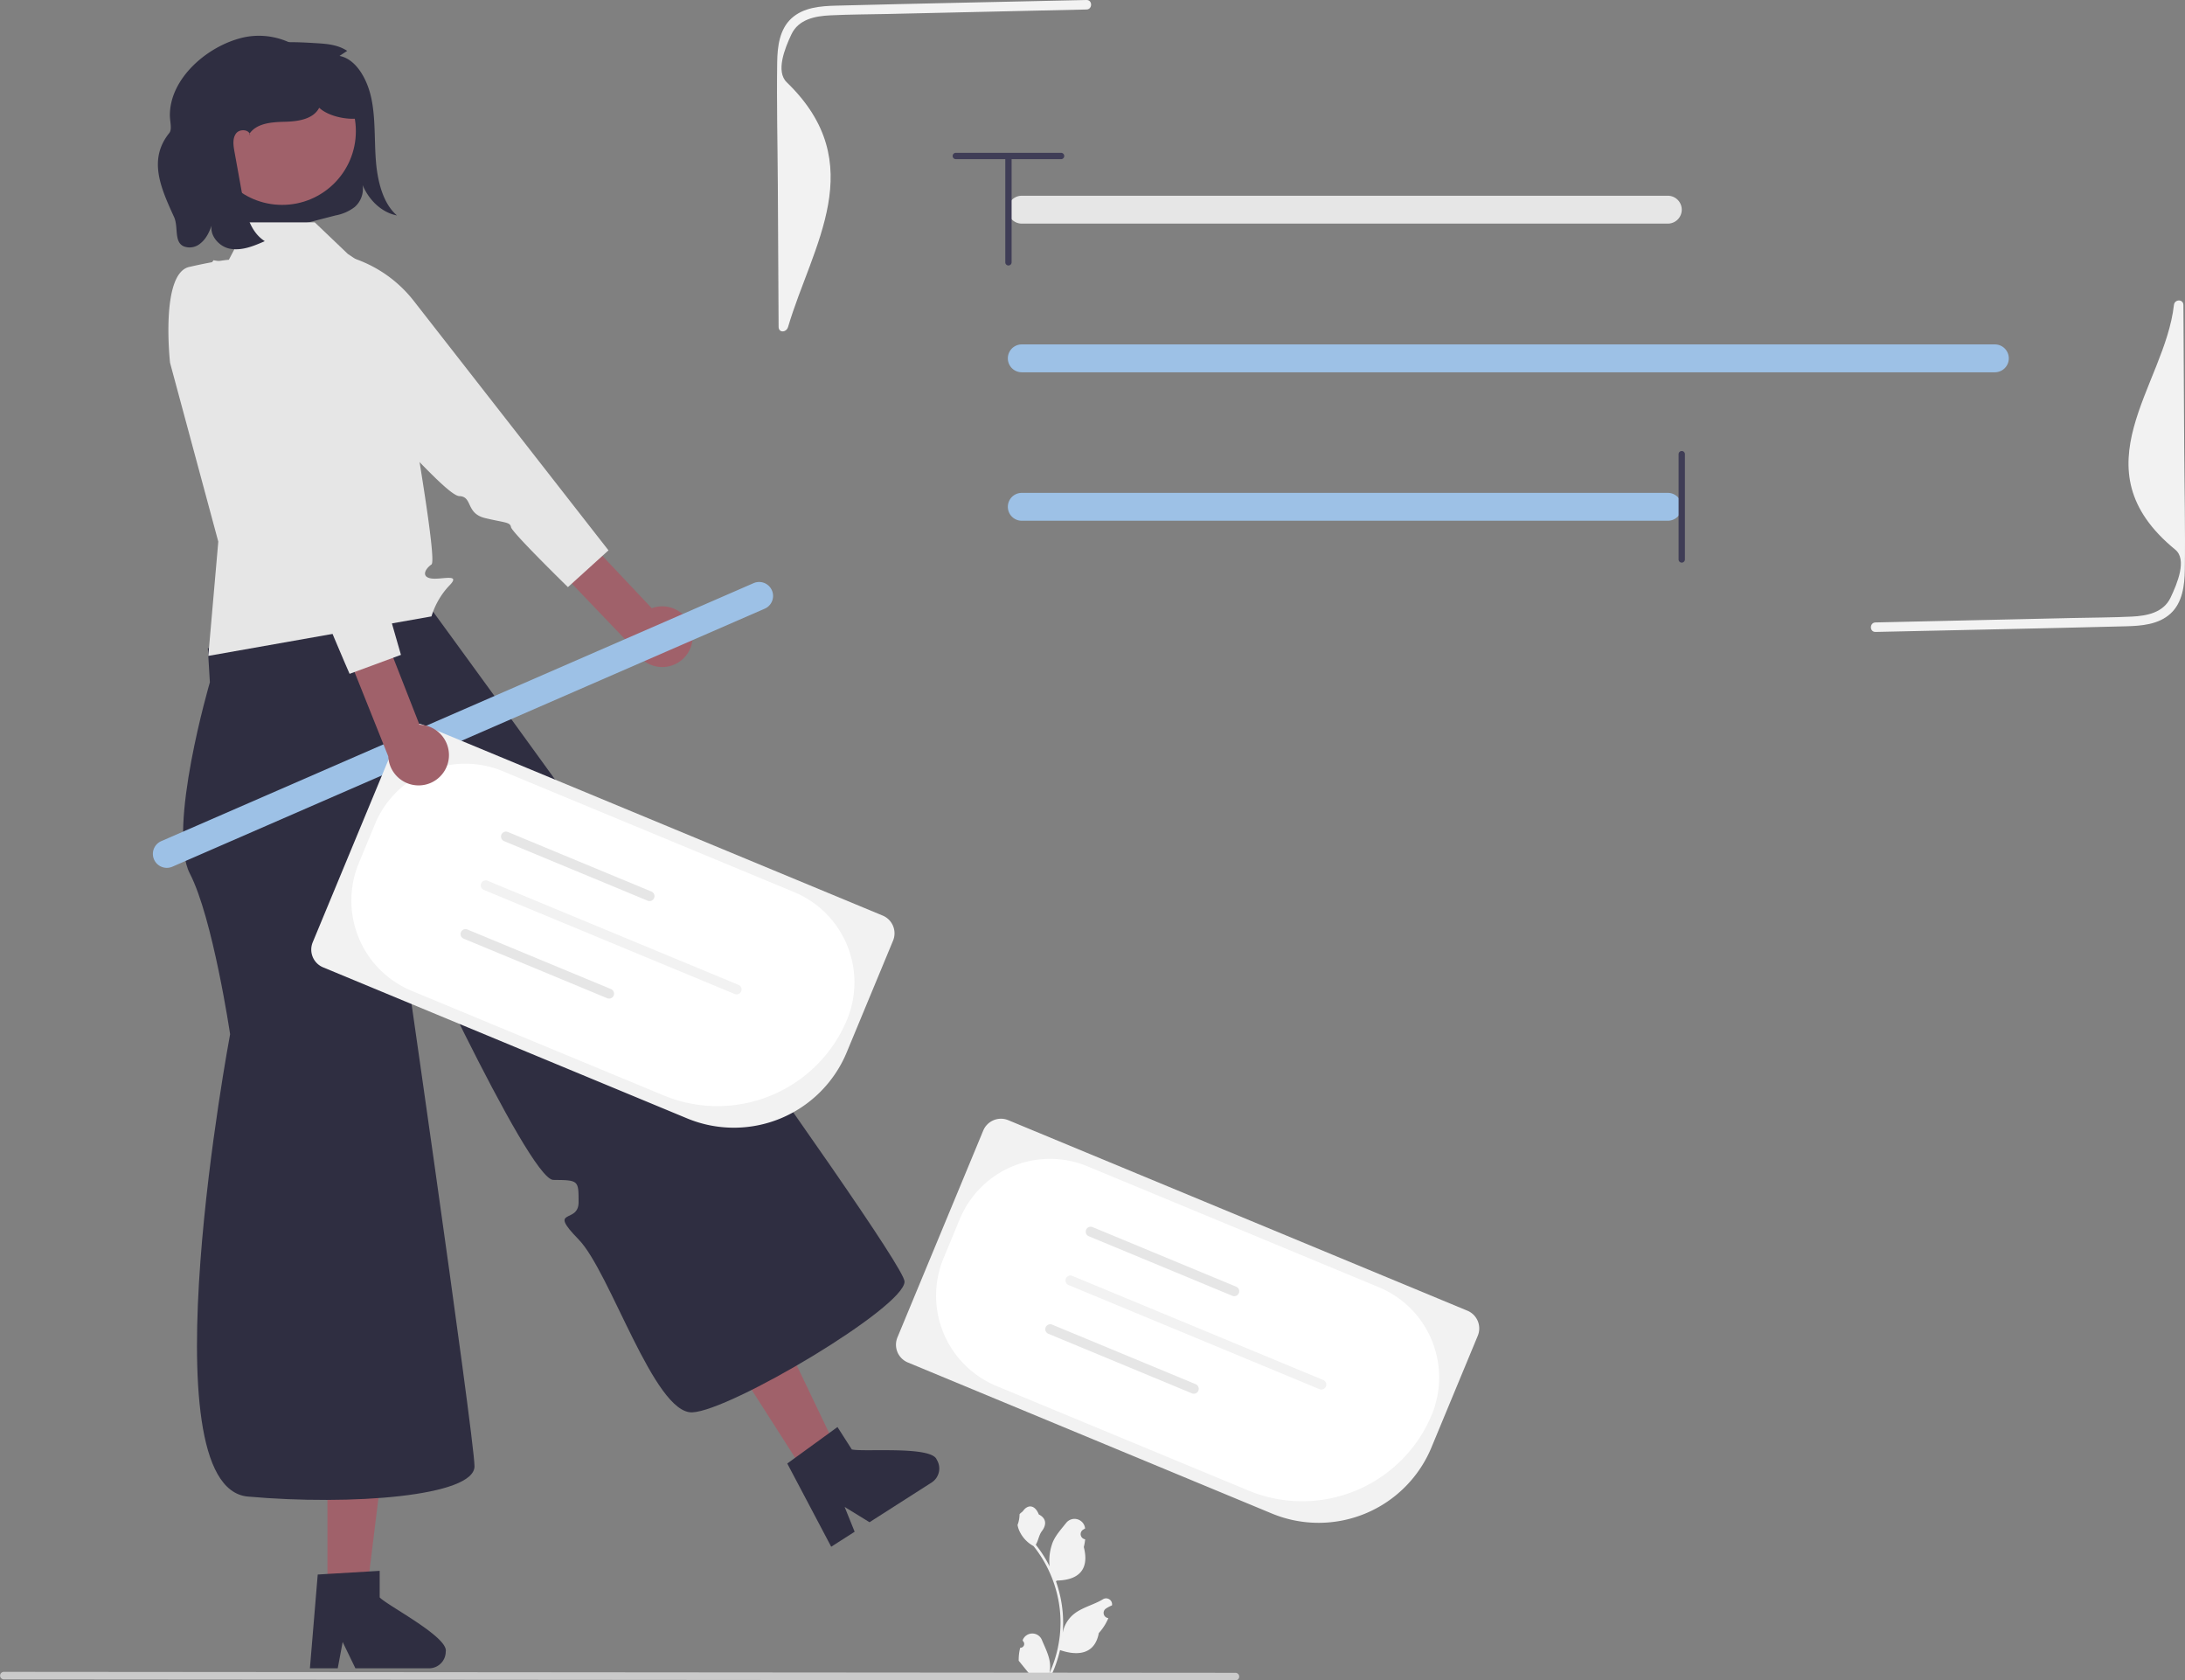 <svg xmlns="http://www.w3.org/2000/svg" data-name="Layer 1" width="691.315" height="531.592" viewBox="0 0 691.315 531.592" xmlns:xlink="http://www.w3.org/1999/xlink"><rect x="0" y="0" width="691.315" height="531.592" fill="#808080" stroke="none"/><path d="M361.755,201.895c5.204.975,8.829,7.267,10.125,13.644s.876,13.081,1.4,19.628,2.303,13.499,6.659,17.191c-4.553-.843-8.713-4.516-10.872-9.598a7.602,7.602,0,0,1-2.498,6.93,14.102,14.102,0,0,1-6.062,2.667L342.766,256.933c-3.223.831-6.634,1.651-9.744.304-3.988-1.726-6.506-6.563-8.486-11.223a65.927,65.927,0,0,1-5.131-17.329c-.782-6.11-.227-12.651,2.333-17.948a22.906,22.906,0,0,1,14.635-11.954c5.844-1.639,11.912-1.287,17.894-.927,3.398.205,6.922.451,9.927,2.445" transform="translate(-254.342 -184.204)" fill="#2f2e41"/><polygon points="103.603 504.233 116.002 504.233 121.901 456.407 103.601 456.408 103.603 504.233" fill="#a0616a"/><path d="M374.47,689.553V681.148l-3.26.199-13.269.786-3.071.189-2.348,28.152-.126,1.509h8.804l.283-1.499,1.279-6.813,3.302,6.813.723,1.499h23.341a5.274,5.274,0,0,0,5.24-5.251C396.355,702.13,376.944,692.184,374.47,689.553Z" transform="translate(-254.342 -184.204)" fill="#2f2e41"/><polygon points="254.973 466.497 265.419 459.817 244.624 416.347 229.207 426.207 254.973 466.497" fill="#a0616a"/><path d="M523.839,642.739l-4.528-7.082-2.639,1.924-10.755,7.811-2.486,1.813,13.188,24.982.707,1.339,7.417-4.743-.569-1.415-2.593-6.428,6.452,3.961,1.417.873,19.664-12.574a5.274,5.274,0,0,0,1.586-7.247C549.051,641.545,527.34,643.623,523.839,642.739Z" transform="translate(-254.342 -184.204)" fill="#2f2e41"/><path d="M782.028,254.946H577.621a4.408,4.408,0,1,1,0-8.816H782.028a4.408,4.408,0,0,1,0,8.816Z" transform="translate(-254.342 -184.204)" fill="#e6e6e6"/><path d="M782.028,348.946H577.621a4.408,4.408,0,1,1,0-8.816H782.028a4.408,4.408,0,0,1,0,8.816Z" transform="translate(-254.342 -184.204)" fill="#9dc1e6"/><path d="M885.502,301.977H577.621a4.408,4.408,0,1,1,0-8.816H885.502a4.408,4.408,0,0,1,0,8.816Z" transform="translate(-254.342 -184.204)" fill="#9dc1e6"/><path d="M786.435,362.192a1,1,0,0,1-1-1V327.885a1,1,0,0,1,2,0V361.192A1,1,0,0,1,786.435,362.192Z" transform="translate(-254.342 -184.204)" fill="#3f3d56"/><path d="M555.752,233.554a1,1,0,0,1,1-1h33.307a1,1,0,0,1,0,2H556.752A1,1,0,0,1,555.752,233.554Z" transform="translate(-254.342 -184.204)" fill="#3f3d56"/><path d="M573.406,268.192a1,1,0,0,1-1-1V233.885a1,1,0,1,1,2,0V267.192A1,1,0,0,1,573.406,268.192Z" transform="translate(-254.342 -184.204)" fill="#3f3d56"/><path d="M390.862,377.026l-70.758,12.275.641,10.76s-13.612,46.445-6.34,60.492S327.146,511.388,327.146,511.388s-26.982,143.371,5.638,146.268,71.747-.088,71.684-9.595-25.165-182.774-25.165-182.774,42.102,92.121,50.102,92.194,8,.073,8,7.073-10,1.512,0,11.756,23.89,55.161,35.945,54.703,67.307-33.317,67.181-41.388S390.862,377.026,390.862,377.026Z" transform="translate(-254.342 -184.204)" fill="#2f2e41"/><path d="M320.248,391.702l3.158-36.148L308.146,298.977s-3.158-28.218,6.051-30.321,12.548-2.268,12.548-2.268l6.212-11.835h20.976l10.472,10s14,9,14,13,14.913,83.425,12.457,85.213-3.08,4.164.231,4.476,9.312-1.688,5.312,2.312a24.545,24.545,0,0,0-5.543,9.654Z" transform="translate(-254.342 -184.204)" fill="#e6e6e6"/><path d="M473.315,383.803a9.619,9.619,0,0,0-12.766-7.187l-32.892-34.883-11.885,6.726,39.369,41.145a9.606,9.606,0,0,0,18.174-5.801Z" transform="translate(-254.342 -184.204)" fill="#a0616a"/><path d="M345.209,264.657s-5.875,22.45,3.154,30.298,16.109,16.211,20.684,17.99,26.325,28.091,30.616,28.211,1.951,5.458,8.184,6.953,7.893,1.211,8.177,2.87,18.004,18.966,18.004,18.966L446.858,358.312l-61.604-78.916a40.469,40.469,0,0,0-40.045-14.739Z" transform="translate(-254.342 -184.204)" fill="#e6e6e6"/><path d="M496.287,376.771,308.882,458.388a4.408,4.408,0,1,1-3.52-8.083L492.767,368.688a4.408,4.408,0,0,1,3.52,8.083Z" transform="translate(-254.342 -184.204)" fill="#9dc1e6"/><path d="M577.12,705.493a1.216,1.216,0,0,0,.882-2.108l-.083-.331.033-.08a3.267,3.267,0,0,1,6.026.022c.986,2.374,2.24,4.751,2.549,7.261a9.664,9.664,0,0,1-.17,3.324,38.744,38.744,0,0,0,3.524-16.092,37.395,37.395,0,0,0-.232-4.172q-.192-1.703-.533-3.382a39.193,39.193,0,0,0-7.772-16.611,10.43,10.43,0,0,1-4.338-4.501,7.956,7.956,0,0,1-.724-2.174,9.819,9.819,0,0,0,.637-3.386c.294-.447.821-.669,1.142-1.104,1.599-2.167,3.801-1.789,4.951,1.156,2.456,1.24,2.48,3.295.973,5.273-.959,1.258-1.091,2.96-1.932,4.307.087.111.177.218.263.329a39.446,39.446,0,0,1,4.117,6.523,16.398,16.398,0,0,1,.979-7.617c.937-2.261,2.693-4.164,4.24-6.119a3.366,3.366,0,0,1,5.995,1.653l.009.086q-.345.194-.675.413a1.65,1.65,0,0,0,.665,3.003l.034.005a16.417,16.417,0,0,1-.433,2.455c1.984,7.673-2.3,10.468-8.416,10.594-.135.069-.267.138-.402.204a40.263,40.263,0,0,1,2.167,10.199,38.189,38.189,0,0,1-.028,6.166l.01-.073a10.091,10.091,0,0,1,3.445-5.827c2.651-2.178,6.396-2.98,9.256-4.73a1.894,1.894,0,0,1,2.9,1.842l-.012.076a11.081,11.081,0,0,0-1.243.599q-.345.194-.675.413a1.65,1.65,0,0,0,.665,3.003l.034.005.069.01a16.431,16.431,0,0,1-3.022,4.733c-1.241,6.699-6.569,7.334-12.269,5.383h-.003a40.251,40.251,0,0,1-2.704,7.893h-9.659c-.035-.107-.066-.218-.097-.325a10.975,10.975,0,0,0,2.673-.159c-.717-.879-1.433-1.766-2.15-2.645a.599.599,0,0,1-.045-.052c-.364-.45-.73-.897-1.094-1.347l-0-.001a16.075,16.075,0,0,1,.471-4.095Z" transform="translate(-254.342 -184.204)" fill="#f2f2f2"/><path d="M255.533,715.489l389.726.307a1.191,1.191,0,0,0,0-2.381L255.533,713.107a1.191,1.191,0,0,0,0,2.381Z" transform="translate(-254.342 -184.204)" fill="#cacaca"/><circle cx="89.276" cy="41.5" r="23.316" fill="#a0616a"/><path d="M333.468,227.114c-.042-1.958-3.246-2.27-4.424-.706s-.885,3.747-.537,5.674q1.253,6.929,2.507,13.858c.991,5.48,2.393,11.594,7.108,14.556-3.541,1.557-7.373,3.149-11.161,2.365s-7.03-5.12-5.212-8.535c-.904,2.58-1.864,5.255-4.117,6.973a5.201,5.201,0,0,1-5.042.88c-3.319-1.332-1.713-6.127-3.188-9.352-4.236-9.261-8.225-18.172-1.508-26.531.962-1.197.199-3.51.197-5.665-.006-11.629,11.854-21.938,23.183-24.56q.363-.084.696-.149a23.114,23.114,0,0,1,17.994,4.109c2.752-2.304,7.205-1.282,9.686,1.311s7.132,6.678,7.755,10.213-.725,6.853,1,10c-3.936.778-10.147-.513-13.073-3.259-1.887,3.655-6.745,4.332-10.857,4.43s-8.903.41-11.22,3.807" transform="translate(-254.342 -184.204)" fill="#2f2e41"/><path d="M598.106,184.204c-26.407.595-52.818,1.102-79.223,1.784-4.921.127-10.333.538-14.142,4.036-3.793,3.483-4.429,8.963-4.501,13.825-.191,13.019.127,26.065.199,39.086l.246,44.687c.011,1.93,2.451,1.855,3,0,7.631-25.797,26.275-51.593-.426-77.39-3.513-3.394-.682-10.605,1.481-15.164,2.26-4.764,7.444-5.777,12.241-6.011,6.155-.301,12.336-.303,18.497-.441l19.213-.433,43.416-.978c1.928-.043,1.934-3.044,0-3Z" transform="translate(-254.342 -184.204)" fill="#f2f2f2"/><path d="M847.732,384.122c26.407-.595,52.818-1.102,79.223-1.784,4.921-.127,10.333-.538,14.142-4.036,3.793-3.483,4.429-8.963,4.501-13.825.191-13.019-.127-26.065-.199-39.086q-.123-22.343-.246-44.687c-.011-1.93-2.783-1.922-3,0-2.909,25.797-31.097,51.598.426,77.39,3.781,3.093.682,10.605-1.481,15.164-2.26,4.764-7.444,5.777-12.241,6.011-6.155.301-12.336.303-18.497.441l-19.213.433-43.416.978c-1.927.043-1.934,3.044,0,3Z" transform="translate(-254.342 -184.204)" fill="#f2f2f2"/><path d="M656.728,663.011l-115.16-47.78a6.073,6.073,0,0,1-3.282-7.937l27.144-65.423a6.073,6.073,0,0,1,7.937-3.282l145.247,60.263a6.073,6.073,0,0,1,3.282,7.937l-14.661,35.336A38.647,38.647,0,0,1,656.728,663.011Z" transform="translate(-254.342 -184.204)" fill="#f2f2f2"/><path d="M649.373,655.766l-79.826-33.12a30.918,30.918,0,0,1-16.69-40.36l5.159-12.434a30.918,30.918,0,0,1,40.36-16.69l92.26,38.279a30.918,30.918,0,0,1,16.69,40.36A44.394,44.394,0,0,1,649.373,655.766Z" transform="translate(-254.342 -184.204)" fill="#fff"/><path d="M644.251,594.149l-45.423-18.846a1.566,1.566,0,1,1,1.2-2.893l45.423,18.846a1.566,1.566,0,0,1-1.2,2.893Z" transform="translate(-254.342 -184.204)" fill="#e6e6e6"/><path d="M631.452,624.999l-45.423-18.846a1.566,1.566,0,1,1,1.2-2.893l45.423,18.846a1.566,1.566,0,0,1-1.2,2.893Z" transform="translate(-254.342 -184.204)" fill="#e6e6e6"/><path d="M671.806,623.674l-79.383-32.936a1.566,1.566,0,1,1,1.2-2.893l79.383,32.936a1.566,1.566,0,0,1-1.2,2.893Z" transform="translate(-254.342 -184.204)" fill="#f2f2f2"/><path d="M471.728,538.011l-115.16-47.78a6.073,6.073,0,0,1-3.282-7.937l27.144-65.423a6.073,6.073,0,0,1,7.937-3.282l145.247,60.263a6.073,6.073,0,0,1,3.282,7.937l-14.661,35.336A38.647,38.647,0,0,1,471.728,538.011Z" transform="translate(-254.342 -184.204)" fill="#f2f2f2"/><path d="M464.373,530.766l-79.826-33.12a30.918,30.918,0,0,1-16.69-40.36l5.159-12.434a30.918,30.918,0,0,1,40.36-16.69l92.26,38.279a30.918,30.918,0,0,1,16.69,40.36A44.394,44.394,0,0,1,464.373,530.766Z" transform="translate(-254.342 -184.204)" fill="#fff"/><path d="M459.251,469.149l-45.423-18.846a1.566,1.566,0,1,1,1.2-2.893l45.423,18.846a1.566,1.566,0,0,1-1.2,2.893Z" transform="translate(-254.342 -184.204)" fill="#e6e6e6"/><path d="M446.452,499.999l-45.423-18.846a1.566,1.566,0,1,1,1.2-2.893l45.423,18.846a1.566,1.566,0,0,1-1.2,2.893Z" transform="translate(-254.342 -184.204)" fill="#e6e6e6"/><path d="M486.806,498.674l-79.383-32.936a1.566,1.566,0,1,1,1.2-2.893l79.383,32.936a1.566,1.566,0,0,1-1.2,2.893Z" transform="translate(-254.342 -184.204)" fill="#f2f2f2"/><path d="M396.216,424.907a9.619,9.619,0,0,0-9.157-11.435l-17.479-44.645-13.537,1.798,21.147,52.874a9.606,9.606,0,0,0,19.025,1.408Z" transform="translate(-254.342 -184.204)" fill="#a0616a"/><path d="M321.898,266.529s-13.837,18.63-8.394,29.283,8.887,21.055,12.465,24.414,13.925,35.892,17.86,37.606-.23,5.792,4.994,9.508,6.869,4.072,6.513,5.717,9.615,24.319,9.615,24.319l16.248-5.998L346.599,271.03Z" transform="translate(-254.342 -184.204)" fill="#e6e6e6"/></svg>